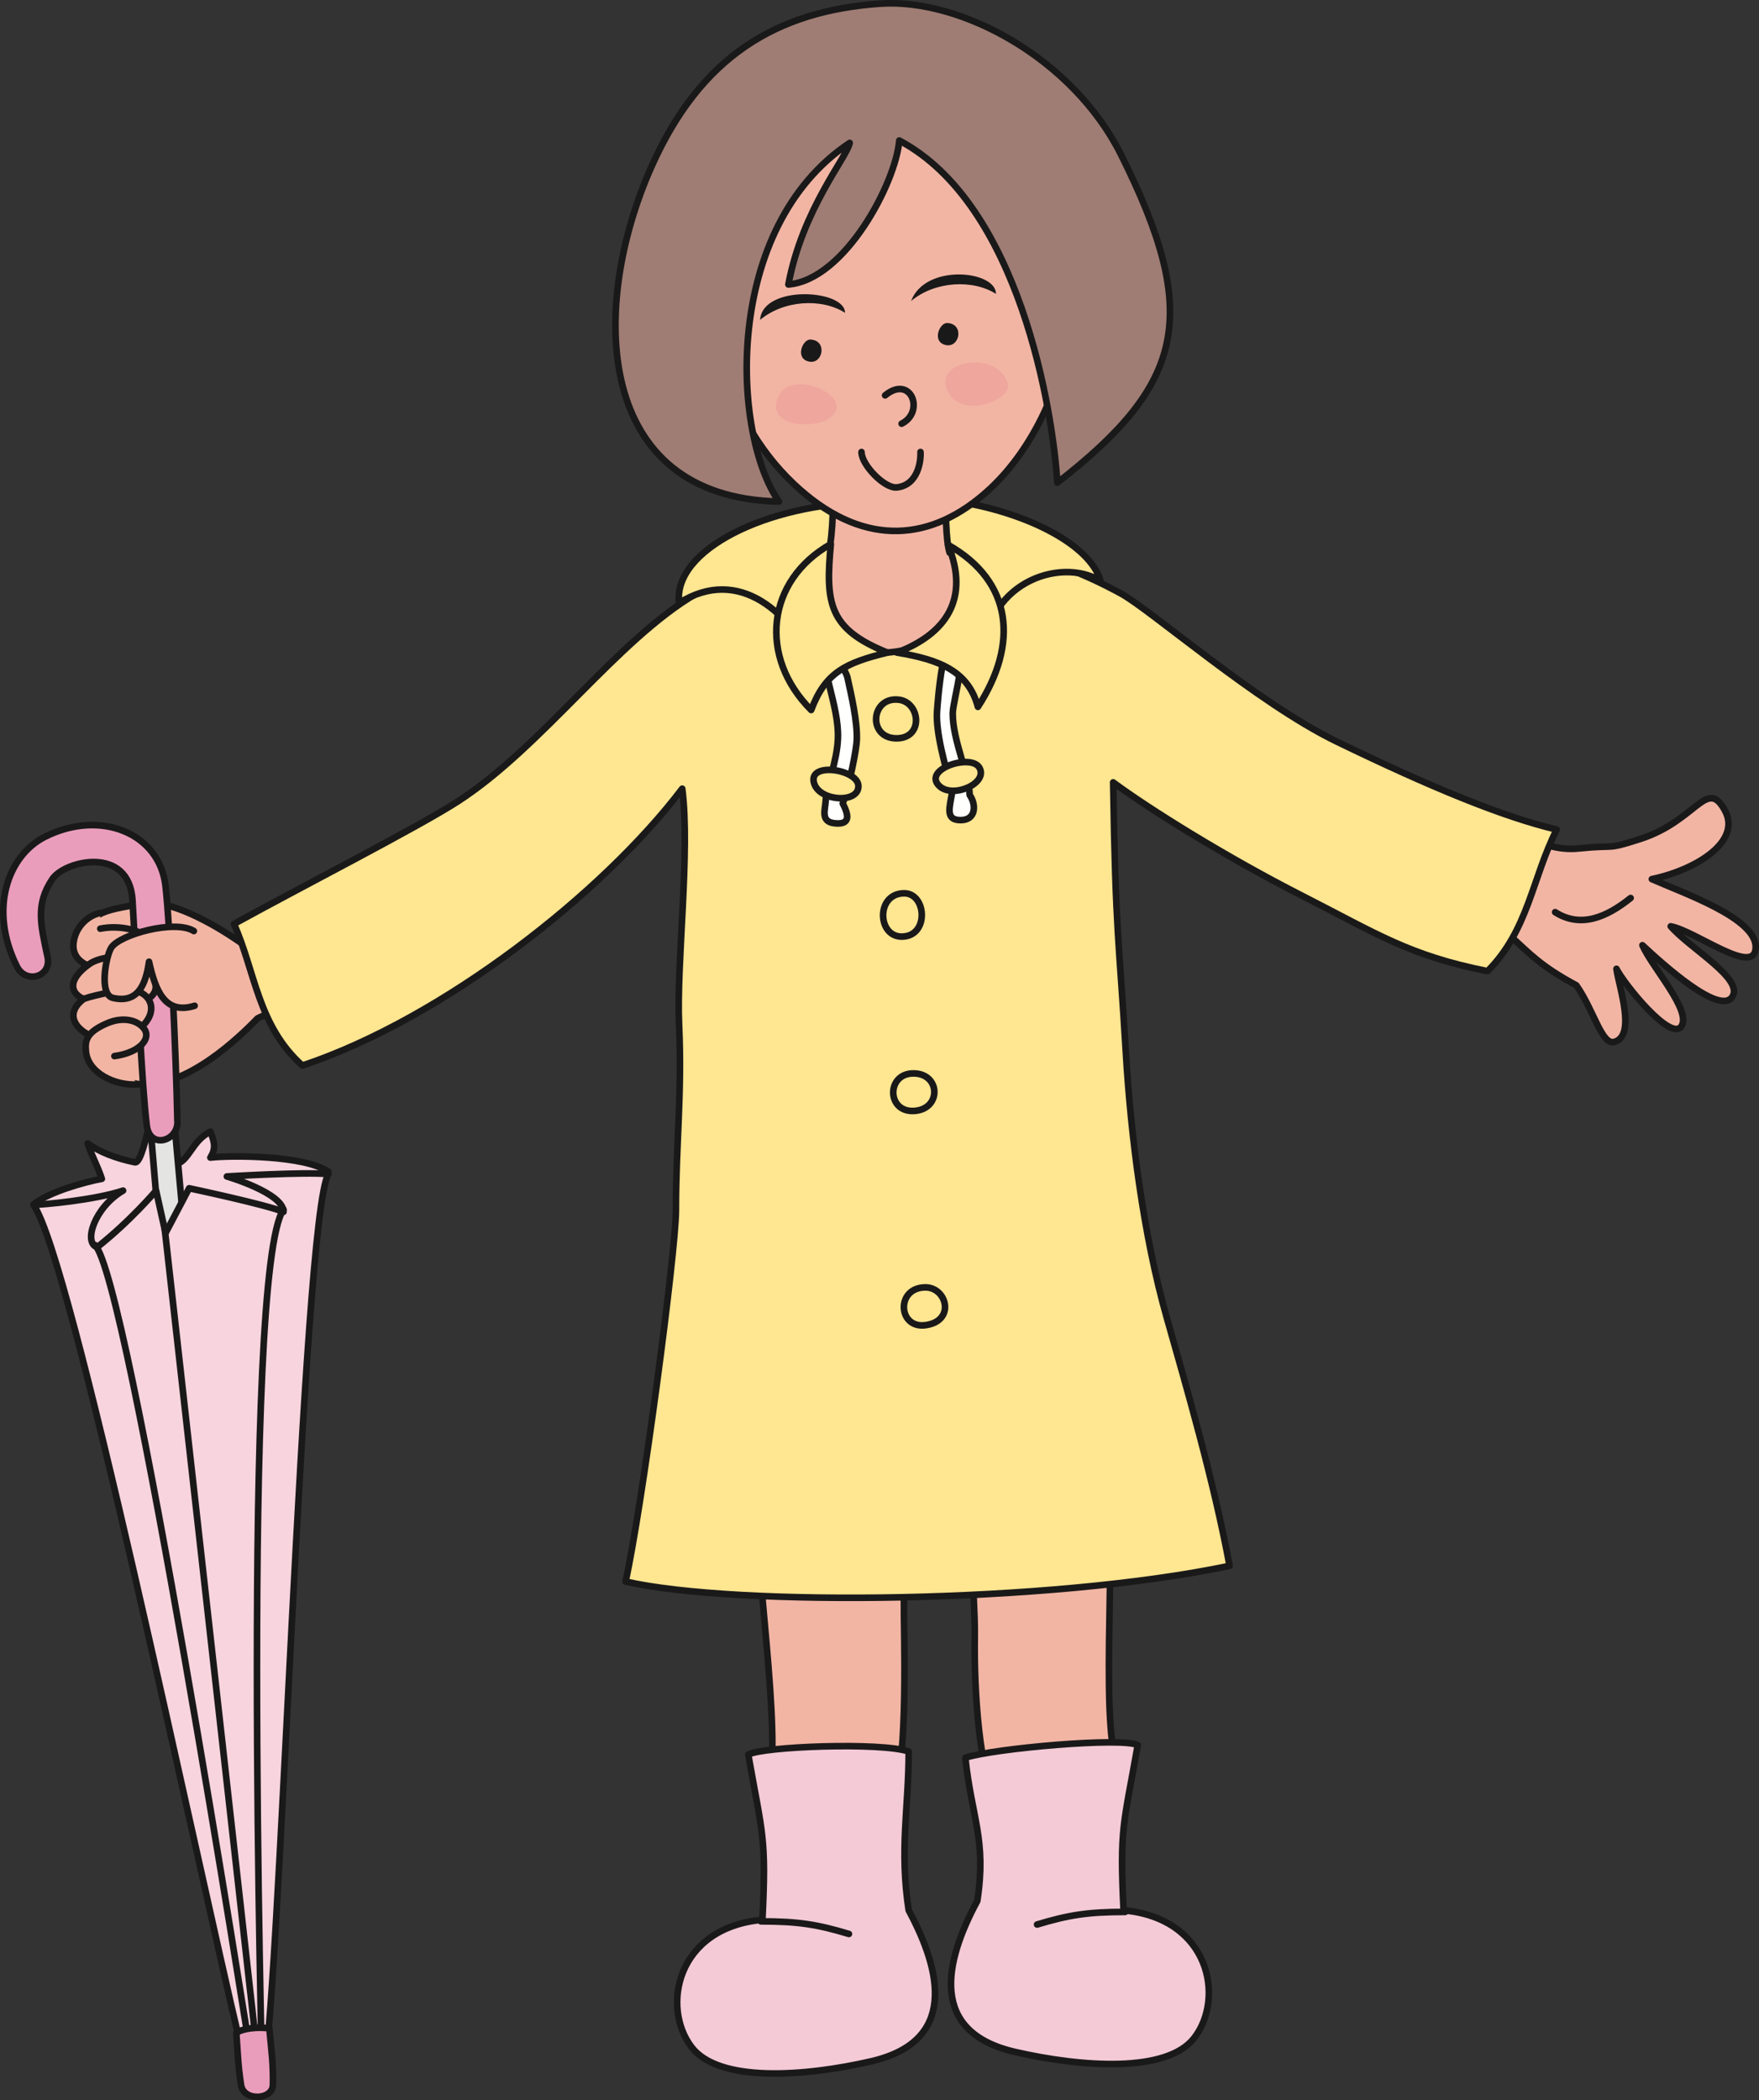 <?xml version="1.0" encoding="UTF-8"?>
<!DOCTYPE svg PUBLIC "-//W3C//DTD SVG 1.1//EN" "http://www.w3.org/Graphics/SVG/1.1/DTD/svg11.dtd">
<svg version="1.1" xmlns="http://www.w3.org/2000/svg" xmlns:xlink="http://www.w3.org/1999/xlink" x="0" y="0" width="754.896" height="901.101" viewBox="0, 0, 754.896, 901.101">
  <rect x="0" y="0" width="754.896" height="901.101" fill="#333333" stroke="none"/>
  <g id="Layer_1">
    <path d="M677.535,364.045 C694.234,362.33 688.635,364.877 703.854,359.998 C728.185,352.182 732.484,333.318 740.305,347.846 C747.395,361.006 728.155,373.158 708.914,377.205 C722.835,383.365 753.854,394.006 753.474,406.568 C753.085,419.135 727.845,399.514 717.015,397.455 C725.205,406.971 748.825,420.119 743.345,427.83 C737.865,435.545 714.185,414.26 704.865,405.561 C708.734,414.744 726.135,433.666 721.575,440.369 C717.015,447.068 697.035,422.268 693.724,415.686 C694.775,423.463 702.325,444.494 692.724,447.068 C687.414,448.49 683.955,433.342 676.515,422.768 C661.325,414.67 656.315,408.955 649.185,402.518 C632.075,387.107 627.125,389.904 638.044,352.908 C649.495,353.904 660.825,365.764 677.535,364.045" fill="#F2B5A4" id="path2842"/>
    <path d="M677.535,364.045 C694.234,362.33 688.635,364.877 703.854,359.998 C728.185,352.182 732.484,333.318 740.305,347.846 C747.395,361.006 728.155,373.158 708.914,377.205 C722.835,383.365 753.854,394.006 753.474,406.568 C753.085,419.135 727.845,399.514 717.015,397.455 C725.205,406.971 748.825,420.119 743.345,427.83 C737.865,435.545 714.185,414.26 704.865,405.561 C708.734,414.744 726.135,433.666 721.575,440.369 C717.015,447.068 697.035,422.268 693.724,415.686 C694.775,423.463 702.325,444.494 692.724,447.068 C687.414,448.49 683.955,433.342 676.515,422.768 C661.325,414.67 656.315,408.955 649.185,402.518 C632.075,387.107 627.125,389.904 638.044,352.908 C649.495,353.904 660.825,365.764 677.535,364.045 z M699.805,385.311 C689.685,393.408 678.515,398.443 667.405,391.381" fill-opacity="0" stroke="#1A1919" stroke-width="2.835" stroke-linecap="round" stroke-linejoin="round" id="path2844"/>
    <path d="M331.256,756.893 C338.342,793.766 348.842,788.896 381.178,780.479 C389.197,764.123 388.299,717.721 387.955,694.123 C387.678,674.76 389.486,642.693 383.228,628.643 C380.228,621.9 338.322,604.557 326.892,631.564 C320.111,647.592 333.283,720.443 331.256,756.893" fill="#F2B5A4" id="path2846"/>
    <path d="M331.256,756.893 C338.342,793.766 348.842,788.896 381.178,780.479 C389.197,764.123 388.299,717.721 387.955,694.123 C387.678,674.76 389.486,642.693 383.228,628.643 C380.228,621.9 338.322,604.557 326.892,631.564 C320.111,647.592 333.283,720.443 331.256,756.893 z" fill-opacity="0" stroke="#1A1919" stroke-width="2.835" stroke-linecap="round" stroke-linejoin="round" id="path2848"/>
    <path d="M296.83,878.396 C283.767,861.406 290.08,827.096 327.205,823.716 C328.971,788.049 327.205,787.268 321.131,752.846 C327.338,749.334 377.83,747.443 389.978,751.498 C389.978,775.795 385.932,793.346 389.978,819.666 C404.158,845.996 410.877,875.936 373.783,884.466 C345.541,890.956 308.646,893.756 296.83,878.396" fill="#F4CAD7" id="path2850"/>
    <path d="M296.83,878.396 C283.767,861.406 290.08,827.096 327.205,823.716 C328.971,788.049 327.205,787.268 321.131,752.846 C327.338,749.334 377.83,747.443 389.978,751.498 C389.978,775.795 385.932,793.346 389.978,819.666 C404.158,845.996 410.877,875.936 373.783,884.466 C345.541,890.956 308.646,893.756 296.83,878.396 z" fill-opacity="0" stroke="#1A1919" stroke-width="2.835" stroke-linecap="round" stroke-linejoin="round" id="path2852"/>
    <path d="M326.533,824.396 C342.728,824.396 350.83,825.746 364.33,829.796" fill="#F4CAD7" id="path2854"/>
    <path d="M326.533,824.396 C342.728,824.396 350.83,825.746 364.33,829.796" fill-opacity="0" stroke="#1A1919" stroke-width="2.835" stroke-linecap="round" stroke-linejoin="round" id="path2856"/>
    <path d="M478.146,752.846 C471.064,789.716 460.56,784.842 428.224,776.432 C420.209,760.076 417.99,725.818 418.33,702.221 C418.611,682.857 414.103,649.443 420.353,635.393 C423.357,628.65 462.252,600.283 473.682,627.295 C480.463,643.318 472.33,724.498 478.146,752.846" fill="#F2B5A4" id="path2858"/>
    <path d="M478.146,752.846 C471.064,789.716 460.56,784.842 428.224,776.432 C420.209,760.076 417.99,725.818 418.33,702.221 C418.611,682.857 414.103,649.443 420.353,635.393 C423.357,628.65 462.252,600.283 473.682,627.295 C480.463,643.318 472.33,724.498 478.146,752.846 z" fill-opacity="0" stroke="#1A1919" stroke-width="2.835" stroke-linecap="round" stroke-linejoin="round" id="path2860"/>
    <path d="M512.572,874.346 C525.635,857.356 519.325,823.046 482.197,819.666 C480.432,783.998 482.197,783.221 488.271,748.795 C482.068,745.283 426.432,750.143 414.283,754.193 C416.978,779.846 423.474,789.296 419.424,815.626 C405.248,841.946 398.529,871.896 435.623,880.416 C463.861,886.906 500.76,889.706 512.572,874.346" fill="#F4CAD7" id="path2862"/>
    <path d="M512.572,874.346 C525.635,857.356 519.325,823.046 482.197,819.666 C480.432,783.998 482.197,783.221 488.271,748.795 C482.068,745.283 426.432,750.143 414.283,754.193 C416.978,779.846 423.474,789.296 419.424,815.626 C405.248,841.946 398.529,871.896 435.623,880.416 C463.861,886.906 500.76,889.706 512.572,874.346 z" fill-opacity="0" stroke="#1A1919" stroke-width="2.835" stroke-linecap="round" stroke-linejoin="round" id="path2864"/>
    <path d="M482.873,820.346 C466.674,820.346 458.572,821.696 445.076,825.746" fill="#F4CAD7" id="path2866"/>
    <path d="M482.873,820.346 C466.674,820.346 458.572,821.696 445.076,825.746" fill-opacity="0" stroke="#1A1919" stroke-width="2.835" stroke-linecap="round" stroke-linejoin="round" id="path2868"/>
    <path d="M74.588,583.74 C61.732,579.74 54.627,561.447 49.724,550.42 C47.588,545.611 16.408,515.158 14.682,516.596 C20.756,511.533 36.287,507.143 43.705,505.795 C41.682,499.721 39.658,496.686 37.631,490.607 C42.404,494.131 49.553,496.982 57.881,498.705 C60.482,499.244 62.943,486.561 63.955,483.518 C65.228,483.705 74.349,499.514 75.096,499.721 C81.349,498.232 82.182,489.596 90.283,485.545 C92.307,490.607 92.545,492.986 90.283,496.686 C99.392,495.67 130.787,495.67 140.908,502.756 C131.154,509.85 123.744,518.506 121.588,529.018 C119.017,541.564 112.33,550.248 104.971,560.482 C99.146,568.584 94.846,581.1 85.24,583.752 C81.303,584.842 77.771,584.729 74.588,583.74" fill="#F7D4DE" id="path2870"/>
    <path d="M74.588,583.74 C61.732,579.74 54.627,561.447 49.724,550.42 C47.588,545.611 16.408,515.158 14.682,516.596 C20.756,511.533 36.287,507.143 43.705,505.795 C41.682,499.721 39.658,496.686 37.631,490.607 C42.404,494.131 49.553,496.982 57.881,498.705 C60.482,499.244 62.943,486.561 63.955,483.518 C65.228,483.705 74.349,499.514 75.096,499.721 C81.349,498.232 82.182,489.596 90.283,485.545 C92.307,490.607 92.545,492.986 90.283,496.686 C99.392,495.67 130.787,495.67 140.908,502.756 C131.154,509.85 123.744,518.506 121.588,529.018 C119.017,541.564 112.33,550.248 104.971,560.482 C99.146,568.584 94.846,581.1 85.24,583.752 C81.303,584.842 77.771,584.729 74.588,583.74 z" fill-opacity="0" stroke="#1A1919" stroke-width="2.835" stroke-linecap="round" stroke-linejoin="round" id="path2872"/>
    <path d="M63.955,476.436 L78.131,644.506 L90.283,652.607 L74.08,473.393 L63.955,476.436" fill="#E4E4E3" id="path2874"/>
    <path d="M63.955,476.436 L78.131,644.506 L90.283,652.607 L74.08,473.393 z" fill-opacity="0" stroke="#1A1919" stroke-width="2.835" stroke-linecap="round" stroke-linejoin="round" id="path2876"/>
    <path d="M45.728,457.193 C49.205,462.178 55.088,465.053 61.256,465.295 C80.701,466.049 102.291,445.479 110.533,436.943 C126.728,429.518 137.103,422.018 140.908,413.318 C144.158,405.885 145.588,392.311 138.881,390.373 C130.971,388.084 114.033,402.354 103.443,404.545 C91.099,395.904 72.713,385.924 61.932,387.674 C42.439,390.826 38.307,391.721 36.283,403.873 C34.658,413.619 39.783,448.662 45.728,457.193" fill="#F2B5A4" id="path2878"/>
    <path d="M45.728,457.193 C49.205,462.178 55.088,465.053 61.256,465.295 C80.701,466.049 102.291,445.479 110.533,436.943 C126.728,429.518 137.103,422.018 140.908,413.318 C144.158,405.885 145.588,392.311 138.881,390.373 C130.971,388.084 114.033,402.354 103.443,404.545 C91.099,395.904 72.713,385.924 61.932,387.674 C42.439,390.826 38.307,391.721 36.283,403.873 C34.658,413.619 39.783,448.662 45.728,457.193 z" fill-opacity="0" stroke="#1A1919" stroke-width="2.835" stroke-linecap="round" stroke-linejoin="round" id="path2880"/>
    <path d="M573.575,318.143 C539.445,301.584 493.904,261.678 481.103,254.693 C450.467,237.982 423.978,232.521 386.943,234.443 C353.029,236.205 325.072,239.42 298.853,254.693 C264.803,274.537 232.787,320.373 196.596,343.795 C179.381,354.936 129.767,380.248 100.408,396.443 C109.517,416.693 110.533,439.982 129.767,457.193 C190.517,436.943 259.033,382.943 292.783,338.393 C296.307,365.287 290.244,413.525 291.432,439.643 C292.783,469.346 290.092,490.643 290.08,519.299 C290.076,537.217 275.408,647.506 268.478,678.596 C315.728,689.393 450.728,688.045 527.685,671.846 C520.935,635.393 509.08,594.814 500.682,565.193 C490.721,530.045 485.271,487.338 483.131,451.123 C480.353,404.092 478.744,401.506 477.728,335.693 C493.197,347.162 526.234,367.756 558.725,384.295 C591.225,400.834 604.635,409.943 638.385,416.693 C655.935,399.146 657.555,376.725 668.075,355.943 C645.135,350.545 614.045,337.768 573.575,318.143" fill="#FFE691" id="path2882"/>
    <path d="M573.575,318.143 C539.445,301.584 493.904,261.678 481.103,254.693 C450.467,237.982 423.978,232.521 386.943,234.443 C353.029,236.205 325.072,239.42 298.853,254.693 C264.803,274.537 232.787,320.373 196.596,343.795 C179.381,354.936 129.767,380.248 100.408,396.443 C109.517,416.693 110.533,439.982 129.767,457.193 C190.517,436.943 259.033,382.943 292.783,338.393 C296.307,365.287 290.244,413.525 291.432,439.643 C292.783,469.346 290.092,490.643 290.08,519.299 C290.076,537.217 275.408,647.506 268.478,678.596 C315.728,689.393 450.728,688.045 527.685,671.846 C520.935,635.393 509.08,594.814 500.682,565.193 C490.721,530.045 485.271,487.338 483.131,451.123 C480.353,404.092 478.744,401.506 477.728,335.693 C493.197,347.162 526.234,367.756 558.725,384.295 C591.225,400.834 604.635,409.943 638.385,416.693 C655.935,399.146 657.555,376.725 668.075,355.943 C645.135,350.545 614.045,337.768 573.575,318.143 z" fill-opacity="0" stroke="#1A1919" stroke-width="2.835" stroke-linecap="round" stroke-linejoin="round" id="path2884"/>
    <path d="M20.416,410.623 C22.232,419.08 11.146,422.451 7.256,414.67 C-4.897,390.373 3.205,367.08 19.408,358.982 C43.006,347.182 68.494,357.299 71.041,380.248 C73.068,398.471 75.557,452.15 76.103,480.482 C77.119,489.596 63.955,493.643 62.943,482.506 C60.916,466.311 58.892,420.748 56.869,386.318 C55.478,362.658 27.771,369.209 22.443,377.205 C15.232,388.041 17.381,396.443 20.416,410.623" fill="#EA9DBB" id="path2886"/>
    <path d="M20.416,410.623 C22.232,419.08 11.146,422.451 7.256,414.67 C-4.897,390.373 3.205,367.08 19.408,358.982 C43.006,347.182 68.494,357.299 71.041,380.248 C73.068,398.471 75.557,452.15 76.103,480.482 C77.119,489.596 63.955,493.643 62.943,482.506 C60.916,466.311 58.892,420.748 56.869,386.318 C55.478,362.658 27.771,369.209 22.443,377.205 C15.232,388.041 17.381,396.443 20.416,410.623 z" fill-opacity="0" stroke="#1A1919" stroke-width="2.835" stroke-linecap="round" stroke-linejoin="round" id="path2888"/>
    <path d="M43.033,398.471 C51.076,396.822 61.31,398.842 64.631,403.873 C67.955,408.896 69.017,417.705 52.682,417.029 C44.619,416.693 30.33,415.252 31.557,404.545 C32.322,397.854 37.553,392.842 43.033,391.721" fill="#F2B5A4" id="path2890"/>
    <path d="M43.033,398.471 C51.076,396.822 61.31,398.842 64.631,403.873 C67.955,408.896 69.017,417.705 52.682,417.029 C44.619,416.693 30.33,415.252 31.557,404.545 C32.322,397.854 37.553,392.842 43.033,391.721" fill-opacity="0" stroke="#1A1919" stroke-width="2.835" stroke-linecap="round" stroke-linejoin="round" id="path2892"/>
    <path d="M59.908,412.643 C64.107,414.51 67.693,421.178 66.658,424.795 C64.502,432.295 50.142,430.092 45.057,430.193 C32.463,430.451 25.248,423.002 38.26,413.701 C43.123,410.225 52.908,409.529 59.908,412.643" fill="#F2B5A4" id="path2894"/>
    <path d="M59.908,412.643 C64.107,414.51 67.693,421.178 66.658,424.795 C64.502,432.295 50.142,430.092 45.057,430.193 C32.463,430.451 25.248,423.002 38.26,413.701 C43.123,410.225 52.908,409.529 59.908,412.643 z" fill-opacity="0" stroke="#1A1919" stroke-width="2.835" stroke-linecap="round" stroke-linejoin="round" id="path2896"/>
    <path d="M52.478,424.795 C66.658,423.111 71.041,437.955 53.002,445.162 C41.767,449.646 23.201,438.615 35.603,428.846 C36.998,427.748 50.002,425.088 52.478,424.795" fill="#F2B5A4" id="path2898"/>
    <path d="M52.478,424.795 C66.658,423.111 71.041,437.955 53.002,445.162 C41.767,449.646 23.201,438.615 35.603,428.846 C36.998,427.748 50.002,425.088 52.478,424.795 z" fill-opacity="0" stroke="#1A1919" stroke-width="2.835" stroke-linecap="round" stroke-linejoin="round" id="path2900"/>
    <path d="M59.228,465.295 C49.103,465.971 37.631,460.232 36.865,450.994 C36.514,446.744 36.76,443.08 45.756,439.143 C53.318,435.834 59.557,438.033 62.01,441.615 C64.822,445.725 59.959,451.643 49.103,453.143" fill="#F2B5A4" id="path2902"/>
    <path d="M59.228,465.295 C49.103,465.971 37.631,460.232 36.865,450.994 C36.514,446.744 36.76,443.08 45.756,439.143 C53.318,435.834 59.557,438.033 62.01,441.615 C64.822,445.725 59.959,451.643 49.103,453.143" fill-opacity="0" stroke="#1A1919" stroke-width="2.835" stroke-linecap="round" stroke-linejoin="round" id="path2904"/>
    <path d="M83.193,399.482 C75.096,394.42 51.447,400.904 47.767,406.596 C45.459,410.174 42.369,426.748 48.432,428.17 C59.385,430.732 62.603,422.096 63.955,412.643 C66.658,424.795 70.705,435.596 83.533,431.545" fill="#F2B5A4" id="path2906"/>
    <path d="M83.193,399.482 C75.096,394.42 51.447,400.904 47.767,406.596 C45.459,410.174 42.369,426.748 48.432,428.17 C59.385,430.732 62.603,422.096 63.955,412.643 C66.658,424.795 70.705,435.596 83.533,431.545" fill-opacity="0" stroke="#1A1919" stroke-width="2.835" stroke-linecap="round" stroke-linejoin="round" id="path2908"/>
    <path d="M103.443,878.396 C83.193,793.346 30.541,539.205 14.346,516.936 C18.392,516.936 40.666,514.908 52.818,510.857 C40.666,517.943 35.603,533.131 41.682,535.158 C55.853,524.018 66.994,510.857 66.994,510.857 L71.041,529.08 L81.166,509.846 C81.166,509.846 114.58,516.936 121.666,519.971 C121.666,511.873 97.369,504.783 97.369,504.783 C97.369,504.783 130.783,502.756 140.908,503.768 C129.767,523.006 119.642,870.296 112.557,892.566 C110.553,890.936 108.74,897.736 103.443,878.396" fill="#F7D4DE" id="path2910"/>
    <path d="M103.443,878.396 C83.193,793.346 30.541,539.205 14.346,516.936 C18.392,516.936 40.666,514.908 52.818,510.857 C40.666,517.943 35.603,533.131 41.682,535.158 C55.853,524.018 66.994,510.857 66.994,510.857 L71.041,529.08 L81.166,509.846 C81.166,509.846 114.58,516.936 121.666,519.971 C121.666,511.873 97.369,504.783 97.369,504.783 C97.369,504.783 130.783,502.756 140.908,503.768 C129.767,523.006 119.642,870.296 112.557,892.566 C110.553,890.936 108.74,897.736 103.443,878.396 z M40.666,534.143 C54.846,546.295 107.494,881.436 107.494,881.436" fill-opacity="0" stroke="#1A1919" stroke-width="2.835" stroke-linecap="round" stroke-linejoin="round" id="path2912"/>
    <path d="M70.705,527.393 L110.533,882.446" fill="#EA9DBB" id="path2914"/>
    <path d="M70.705,527.393 L110.533,882.446 M121.666,518.955 C103.443,545.283 112.557,892.566 112.557,892.566" fill-opacity="0" stroke="#1A1919" stroke-width="2.835" stroke-linecap="round" stroke-linejoin="round" id="path2916"/>
    <path d="M101.416,872.316 C103.947,870.296 110.533,869.626 115.596,870.296 C116.603,881.436 117.283,885.316 117.111,894.596 C116.998,900.996 104.549,901.776 103.443,894.596 C102.096,885.816 102.096,881.096 101.416,872.316" fill="#EA9DBB" id="path2918"/>
    <path d="M101.416,872.316 C103.947,870.296 110.533,869.626 115.596,870.296 C116.603,881.436 117.283,885.316 117.111,894.596 C116.998,900.996 104.549,901.776 103.443,894.596 C102.096,885.816 102.096,881.096 101.416,872.316 z" fill-opacity="0" stroke="#1A1919" stroke-width="2.835" stroke-linecap="round" stroke-linejoin="round" id="path2920"/>
    <path d="M385.932,300.256 C395.021,301.518 396.474,316.943 384.58,316.799 C372.103,316.596 373.783,298.568 385.932,300.256" fill="#FFE691" id="path2922"/>
    <path d="M385.932,300.256 C395.021,301.518 396.474,316.943 384.58,316.799 C372.103,316.596 373.783,298.568 385.932,300.256 z" fill-opacity="0" stroke="#1A1919" stroke-width="2.835" stroke-linecap="round" stroke-linejoin="round" id="path2924"/>
    <path d="M387.955,383.283 C397.135,383.182 398.756,399.818 388.853,401.693 C376.596,404.014 375.17,383.42 387.955,383.283" fill="#FFE691" id="path2926"/>
    <path d="M387.955,383.283 C397.135,383.182 398.756,399.818 388.853,401.693 C376.596,404.014 375.17,383.42 387.955,383.283 z" fill-opacity="0" stroke="#1A1919" stroke-width="2.835" stroke-linecap="round" stroke-linejoin="round" id="path2928"/>
    <path d="M392.006,460.568 C403.478,460.568 404.158,475.42 392.904,476.619 C380.498,477.936 380.135,460.568 392.006,460.568" fill="#FFE691" id="path2930"/>
    <path d="M392.006,460.568 C403.478,460.568 404.158,475.42 392.904,476.619 C380.498,477.936 380.135,460.568 392.006,460.568 z" fill-opacity="0" stroke="#1A1919" stroke-width="2.835" stroke-linecap="round" stroke-linejoin="round" id="path2932"/>
    <path d="M397.068,552.373 C406.248,552.271 410.236,566.607 397.408,568.568 C385.369,570.404 384.279,552.506 397.068,552.373" fill="#FFE691" id="path2934"/>
    <path d="M397.068,552.373 C406.248,552.271 410.236,566.607 397.408,568.568 C385.369,570.404 384.279,552.506 397.068,552.373 z" fill-opacity="0" stroke="#1A1919" stroke-width="2.835" stroke-linecap="round" stroke-linejoin="round" id="path2936"/>
    <path d="M372.432,215.549 C383.74,215.396 398.853,213.143 412.932,215.549 C441.006,220.334 467.838,233.662 472.33,249.295 C454.783,238.498 421.033,250.643 422.381,284.393 C409.767,289.674 409.463,276.275 394.236,274.85 C379.06,273.424 365.943,287.748 350.83,288.443 C340.033,262.795 317.08,242.545 291.432,258.748 C288.728,235.799 329.533,216.107 372.432,215.549" fill="#FFE691" id="path2938"/>
    <path d="M372.432,215.549 C383.74,215.396 398.853,213.143 412.932,215.549 C441.006,220.334 467.838,233.662 472.33,249.295 C454.783,238.498 421.033,250.643 422.381,284.393 C409.767,289.674 409.463,276.275 394.236,274.85 C379.06,273.424 365.943,287.748 350.83,288.443 C340.033,262.795 317.08,242.545 291.432,258.748 C288.728,235.799 329.533,216.107 372.432,215.549 z" fill-opacity="0" stroke="#1A1919" stroke-width="2.835" stroke-linecap="round" stroke-linejoin="round" id="path2940"/>
    <path d="M359.603,316.799 C359.228,327.002 354.721,337.033 354.33,343.764 C354.111,347.568 352.064,352.627 358.256,353.248 C365.006,353.92 364.33,349.873 361.689,344.744 C364.588,336.584 367.545,321.846 367.705,317.471 C367.998,309.576 365.369,298.295 363.654,290.541 C363.217,288.576 354.517,271.287 353.724,275.174 C351.564,285.768 360.127,302.74 359.603,316.799" fill="#FFFFFE" id="path2942"/>
    <path d="M359.603,316.799 C359.228,327.002 354.721,337.033 354.33,343.764 C354.111,347.568 352.064,352.627 358.256,353.248 C365.006,353.92 364.33,349.873 361.689,344.744 C364.588,336.584 367.545,321.846 367.705,317.471 C367.998,309.576 365.369,298.295 363.654,290.541 C363.217,288.576 354.517,271.287 353.724,275.174 C351.564,285.768 360.127,302.74 359.603,316.799 z" fill-opacity="0" stroke="#1A1919" stroke-width="2.835" stroke-linecap="round" stroke-linejoin="round" id="path2944"/>
    <path d="M408.744,339.338 C407.533,346.498 405.506,351.893 412.256,351.893 C419.006,351.893 419.006,345.143 416.15,341.1 C415.959,332.104 408.838,317.928 408.881,305.998 C408.9,300.943 416.342,275.381 411.307,272.502 C404.771,268.811 402.4,301.326 402.131,305.318 C401.549,313.971 405.478,328.529 408.744,339.338" fill="#FFFFFE" id="path2946"/>
    <path d="M408.744,339.338 C407.533,346.498 405.506,351.893 412.256,351.893 C419.006,351.893 419.006,345.143 416.15,341.1 C415.959,332.104 408.838,317.928 408.881,305.998 C408.9,300.943 416.342,275.381 411.307,272.502 C404.771,268.811 402.4,301.326 402.131,305.318 C401.549,313.971 405.478,328.529 408.744,339.338 z" fill-opacity="0" stroke="#1A1919" stroke-width="2.835" stroke-linecap="round" stroke-linejoin="round" id="path2948"/>
    <path d="M403.478,172.346 C393.017,166.607 380.81,167.955 357.58,174.705 C354.803,190.221 359.603,210.143 356.228,234.443 C334.291,262.795 356.084,282.131 380.869,280.006 C416.307,276.971 434.533,247.943 407.533,237.143 C404.248,226.701 407.189,185.533 403.478,172.346" fill="#F2B5A4" id="path2950"/>
    <path d="M403.478,172.346 C393.017,166.607 380.81,167.955 357.58,174.705 C354.803,190.221 359.603,210.143 356.228,234.443 C334.291,262.795 356.084,282.131 380.869,280.006 C416.307,276.971 434.533,247.943 407.533,237.143 C404.248,226.701 407.189,185.533 403.478,172.346 z" fill-opacity="0" stroke="#1A1919" stroke-width="2.835" stroke-linecap="round" stroke-linejoin="round" id="path2952"/>
    <path d="M424.408,210.143 C400.103,232.42 371.619,234.951 343.408,210.143 C312.08,182.604 294.002,132.006 322.142,83.58 C344.869,44.51 390.822,40.975 427.814,59.768 C477.408,84.959 465.822,172.178 424.408,210.143" fill="#F2B5A4" id="path2954"/>
    <path d="M424.408,210.143 C400.103,232.42 371.619,234.951 343.408,210.143 C312.08,182.604 294.002,132.006 322.142,83.58 C344.869,44.51 390.822,40.975 427.814,59.768 C477.408,84.959 465.822,172.178 424.408,210.143 z" fill-opacity="0" stroke="#1A1919" stroke-width="2.835" stroke-linecap="round" stroke-linejoin="round" id="path2956"/>
    <path d="M347.131,155.131 C353.205,156.482 355.228,146.018 347.803,145.686 C344.412,145.529 341.057,153.779 347.131,155.131" fill="#1A1919" id="path2958"/>
    <path d="M405.853,148.045 C411.932,149.393 413.955,138.936 406.529,138.596 C403.139,138.443 399.779,146.693 405.853,148.045" fill="#1A1919" id="path2960"/>
    <path d="M391.006,129.143 C397.068,112.943 427.451,115.982 427.451,126.107 C417.326,119.693 401.131,120.705 391.006,129.143" fill="#1A1919" id="path2962"/>
    <path d="M326.201,137.248 C327.217,122.061 362.654,124.08 362.654,134.205 C352.529,127.795 336.326,128.811 326.201,137.248" fill="#1A1919" id="path2964"/>
    <path d="M385.932,60.295 C384.471,78.354 362.642,120.033 338.346,122.061 C344.416,89.658 363.467,67.557 364.666,61.311 C309.994,97.756 314.002,186.357 334.291,215.205 C255.15,213.49 252.603,132.014 279.619,71.436 C300.689,24.186 333.283,4.607 377.83,1.568 C412.56,-0.795 460.486,25.127 481.103,66.373 C515.533,135.221 508.443,164.58 453.767,207.107 C451.846,176.35 437.568,87.631 385.932,60.295" fill="#9F7D74" id="path2966"/>
    <path d="M385.932,60.295 C384.471,78.354 362.642,120.033 338.346,122.061 C344.416,89.658 363.467,67.557 364.666,61.311 C309.994,97.756 314.002,186.357 334.291,215.205 C255.15,213.49 252.603,132.014 279.619,71.436 C300.689,24.186 333.283,4.607 377.83,1.568 C412.56,-0.795 460.486,25.127 481.103,66.373 C515.533,135.221 508.443,164.58 453.767,207.107 C451.846,176.35 437.568,87.631 385.932,60.295 z M379.853,169.643 C390.994,160.533 397.068,176.732 386.943,181.795 M369.728,193.943 C369.674,199.365 379.592,209.721 384.916,209.131 C394.033,208.123 395.264,197.732 395.041,193.943" fill-opacity="0" stroke="#1A1919" stroke-width="2.835" stroke-linecap="round" stroke-linejoin="round" id="path2968"/>
    <path d="M334.291,169.643 C340.08,157.795 369.006,170.736 355.557,179.768 C349.295,183.975 327.599,183.357 334.291,169.643" fill="#EFA69D" id="path2970"/>
    <path d="M406.182,166.607 C401.744,154.186 428.455,150.408 432.506,164.58 C434.58,171.83 411.244,180.783 406.182,166.607" fill="#EFA69D" id="path2972"/>
    <path d="M348.131,304.643 C325.42,281.975 328.826,249.076 356.568,233.436 C354.205,258.748 355.557,269.881 380.869,280.006 C362.978,284.393 354.205,288.443 348.131,304.643" fill="#FFE691" id="path2974"/>
    <path d="M348.131,304.643 C325.42,281.975 328.826,249.076 356.568,233.436 C354.205,258.748 355.557,269.881 380.869,280.006 C362.978,284.393 354.205,288.443 348.131,304.643 z" fill-opacity="0" stroke="#1A1919" stroke-width="2.835" stroke-linecap="round" stroke-linejoin="round" id="path2976"/>
    <path d="M419.682,303.295 C437.228,276.299 434.599,249.412 406.853,233.768 C416.307,256.721 406.182,271.908 384.916,280.006 C403.478,283.045 415.631,288.107 419.682,303.295" fill="#FFE691" id="path2978"/>
    <path d="M419.682,303.295 C437.228,276.299 434.599,249.412 406.853,233.768 C416.307,256.721 406.182,271.908 384.916,280.006 C403.478,283.045 415.631,288.107 419.682,303.295 z" fill-opacity="0" stroke="#1A1919" stroke-width="2.835" stroke-linecap="round" stroke-linejoin="round" id="path2980"/>
    <path d="M349.478,336.373 C346.092,326.713 367.896,329.896 368.381,337.049 C368.904,344.811 352.158,343.971 349.478,336.373" fill="#FFE691" id="path2982"/>
    <path d="M349.478,336.373 C346.092,326.713 367.896,329.896 368.381,337.049 C368.904,344.811 352.158,343.971 349.478,336.373 z" fill-opacity="0" stroke="#1A1919" stroke-width="2.835" stroke-linecap="round" stroke-linejoin="round" id="path2984"/>
    <path d="M415.353,337.92 C411.283,339.74 405.998,340.029 403.099,337.229 C395.744,330.107 416.674,323.201 420.307,329.373 C422.275,332.732 419.424,336.096 415.353,337.92" fill="#FFE691" id="path2986"/>
    <path d="M415.353,337.92 C411.283,339.74 405.998,340.029 403.099,337.229 C395.744,330.107 416.674,323.201 420.307,329.373 C422.275,332.732 419.424,336.096 415.353,337.92 z" fill-opacity="0" stroke="#1A1919" stroke-width="2.835" stroke-linecap="round" stroke-linejoin="round" id="path2988"/>
  </g>
</svg>
